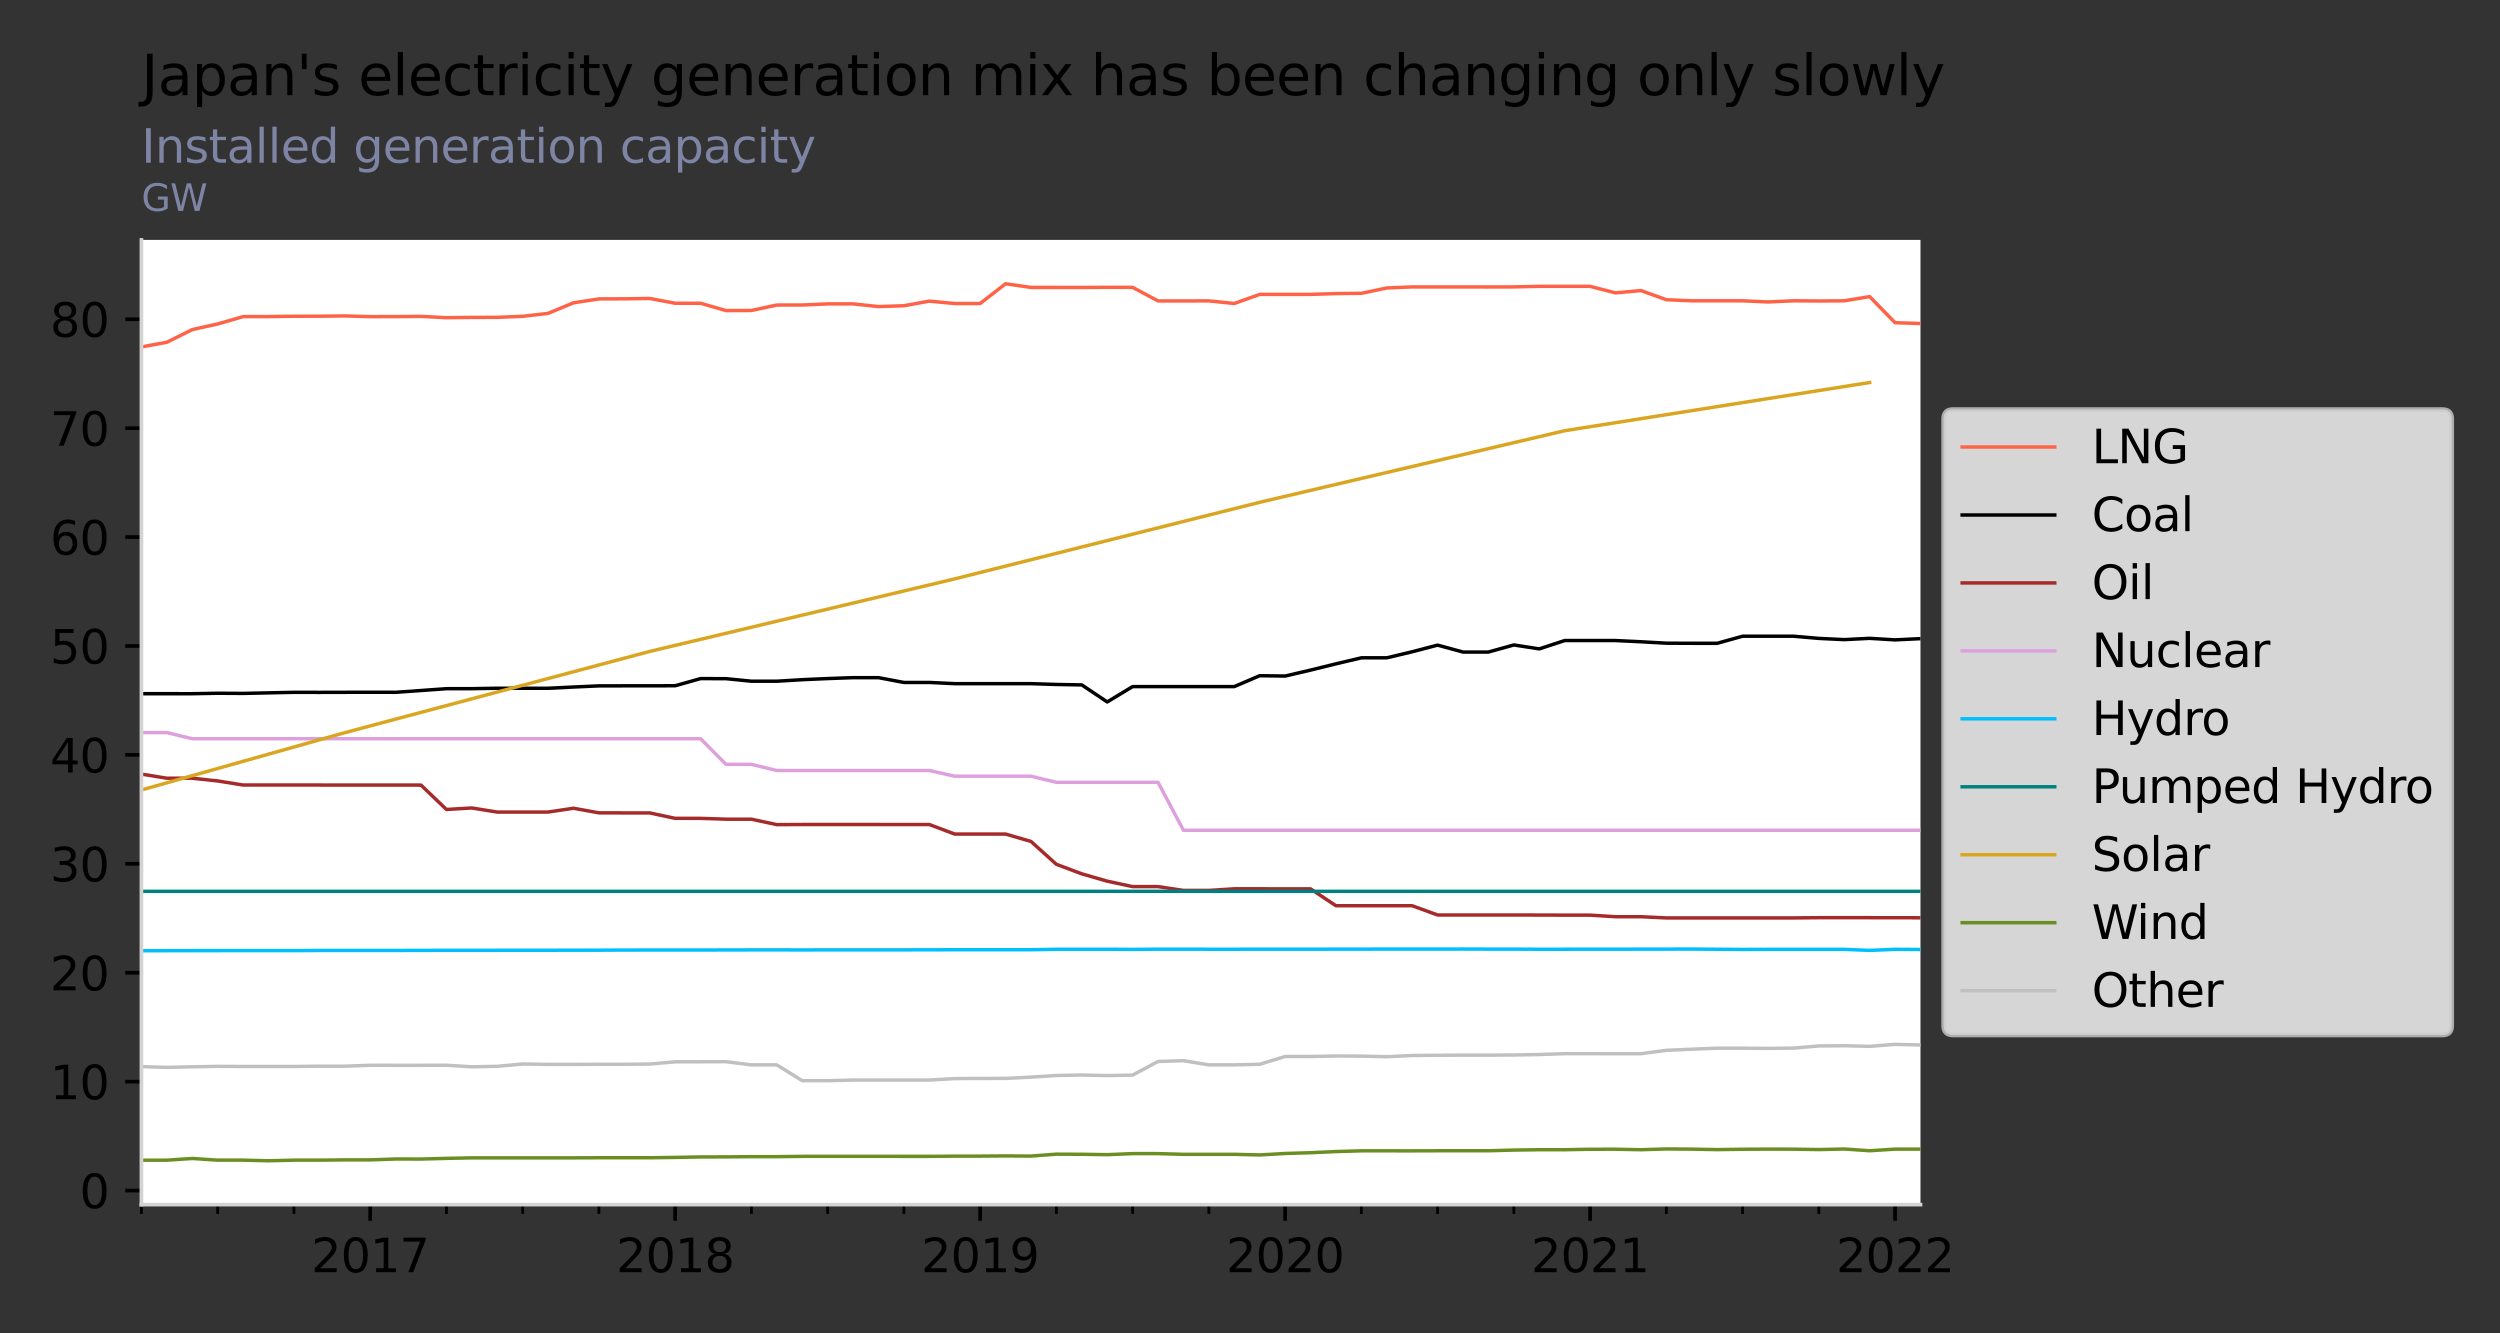 <svg version="1.1" xmlns="http://www.w3.org/2000/svg" viewBox="0 0 540 288" height="288pt" width="540pt" xmlns:xlink="http://www.w3.org/1999/xlink">
 <rect x="0" y="0" width="540" height="288" fill="#333333" stroke="none"/>
 <defs>
  <style type="text/css">*{stroke-linejoin: round; stroke-linecap: butt}</style>
 </defs>
 <g id="figure_1">
  <g id="patch_1">
   <path style="fill: none" d="M 0 288 
L 540 288 
L 540 0 
L 0 0 
L 0 288 
z"></path>
  </g>
  <g id="axes_1">
   <g id="patch_2">
    <path style="fill: #ffffff" d="M 30.55 260.2 
L 414.825 260.2 
L 414.825 51.818 
L 30.55 51.818 
z"></path>
   </g>
   <g id="matplotlib.axis_1">
    <g id="xtick_1">
     <g id="line2d_1">
      <defs>
       <path style="stroke: #000000; stroke-width: 0.8" d="M 0 0 
L 0 3.5" id="m28bba36e32"></path>
      </defs>
      <g>
       <use style="stroke: #000000; stroke-width: 0.8" y="260.2" x="79.957" xlink:href="#m28bba36e32"></use>
      </g>
     </g>
     <g id="text_1">
      
      <g transform="translate(67.232 274.798)scale(0.1 -0.1)">
       <defs>
        <path transform="scale(0.016)" d="M 1228 531 
L 3431 531 
L 3431 0 
L 469 0 
L 469 531 
Q 828 903 1448 1529 
Q 2069 2156 2228 2338 
Q 2531 2678 2651 2914 
Q 2772 3150 2772 3378 
Q 2772 3750 2511 3984 
Q 2250 4219 1831 4219 
Q 1534 4219 1204 4116 
Q 875 4013 500 3803 
L 500 4441 
Q 881 4594 1212 4672 
Q 1544 4750 1819 4750 
Q 2544 4750 2975 4387 
Q 3406 4025 3406 3419 
Q 3406 3131 3298 2873 
Q 3191 2616 2906 2266 
Q 2828 2175 2409 1742 
Q 1991 1309 1228 531 
z" id="DejaVuSans-32"></path>
        <path transform="scale(0.016)" d="M 2034 4250 
Q 1547 4250 1301 3770 
Q 1056 3291 1056 2328 
Q 1056 1369 1301 889 
Q 1547 409 2034 409 
Q 2525 409 2770 889 
Q 3016 1369 3016 2328 
Q 3016 3291 2770 3770 
Q 2525 4250 2034 4250 
z
M 2034 4750 
Q 2819 4750 3233 4129 
Q 3647 3509 3647 2328 
Q 3647 1150 3233 529 
Q 2819 -91 2034 -91 
Q 1250 -91 836 529 
Q 422 1150 422 2328 
Q 422 3509 836 4129 
Q 1250 4750 2034 4750 
z" id="DejaVuSans-30"></path>
        <path transform="scale(0.016)" d="M 794 531 
L 1825 531 
L 1825 4091 
L 703 3866 
L 703 4441 
L 1819 4666 
L 2450 4666 
L 2450 531 
L 3481 531 
L 3481 0 
L 794 0 
L 794 531 
z" id="DejaVuSans-31"></path>
        <path transform="scale(0.016)" d="M 525 4666 
L 3525 4666 
L 3525 4397 
L 1831 0 
L 1172 0 
L 2766 4134 
L 525 4134 
L 525 4666 
z" id="DejaVuSans-37"></path>
       </defs>
       <use xlink:href="#DejaVuSans-32"></use>
       <use x="63.623" xlink:href="#DejaVuSans-30"></use>
       <use x="127.246" xlink:href="#DejaVuSans-31"></use>
       <use x="190.869" xlink:href="#DejaVuSans-37"></use>
      </g>
     </g>
    </g>
    <g id="xtick_2">
     <g id="line2d_2">
      <g>
       <use style="stroke: #000000; stroke-width: 0.8" y="260.2" x="145.833" xlink:href="#m28bba36e32"></use>
      </g>
     </g>
     <g id="text_2">
      
      <g transform="translate(133.107 274.798)scale(0.1 -0.1)">
       <defs>
        <path transform="scale(0.016)" d="M 2034 2216 
Q 1584 2216 1326 1975 
Q 1069 1734 1069 1313 
Q 1069 891 1326 650 
Q 1584 409 2034 409 
Q 2484 409 2743 651 
Q 3003 894 3003 1313 
Q 3003 1734 2745 1975 
Q 2488 2216 2034 2216 
z
M 1403 2484 
Q 997 2584 770 2862 
Q 544 3141 544 3541 
Q 544 4100 942 4425 
Q 1341 4750 2034 4750 
Q 2731 4750 3128 4425 
Q 3525 4100 3525 3541 
Q 3525 3141 3298 2862 
Q 3072 2584 2669 2484 
Q 3125 2378 3379 2068 
Q 3634 1759 3634 1313 
Q 3634 634 3220 271 
Q 2806 -91 2034 -91 
Q 1263 -91 848 271 
Q 434 634 434 1313 
Q 434 1759 690 2068 
Q 947 2378 1403 2484 
z
M 1172 3481 
Q 1172 3119 1398 2916 
Q 1625 2713 2034 2713 
Q 2441 2713 2670 2916 
Q 2900 3119 2900 3481 
Q 2900 3844 2670 4047 
Q 2441 4250 2034 4250 
Q 1625 4250 1398 4047 
Q 1172 3844 1172 3481 
z" id="DejaVuSans-38"></path>
       </defs>
       <use xlink:href="#DejaVuSans-32"></use>
       <use x="63.623" xlink:href="#DejaVuSans-30"></use>
       <use x="127.246" xlink:href="#DejaVuSans-31"></use>
       <use x="190.869" xlink:href="#DejaVuSans-38"></use>
      </g>
     </g>
    </g>
    <g id="xtick_3">
     <g id="line2d_3">
      <g>
       <use style="stroke: #000000; stroke-width: 0.8" y="260.2" x="211.708" xlink:href="#m28bba36e32"></use>
      </g>
     </g>
     <g id="text_3">
      
      <g transform="translate(198.983 274.798)scale(0.1 -0.1)">
       <defs>
        <path transform="scale(0.016)" d="M 703 97 
L 703 672 
Q 941 559 1184 500 
Q 1428 441 1663 441 
Q 2288 441 2617 861 
Q 2947 1281 2994 2138 
Q 2813 1869 2534 1725 
Q 2256 1581 1919 1581 
Q 1219 1581 811 2004 
Q 403 2428 403 3163 
Q 403 3881 828 4315 
Q 1253 4750 1959 4750 
Q 2769 4750 3195 4129 
Q 3622 3509 3622 2328 
Q 3622 1225 3098 567 
Q 2575 -91 1691 -91 
Q 1453 -91 1209 -44 
Q 966 3 703 97 
z
M 1959 2075 
Q 2384 2075 2632 2365 
Q 2881 2656 2881 3163 
Q 2881 3666 2632 3958 
Q 2384 4250 1959 4250 
Q 1534 4250 1286 3958 
Q 1038 3666 1038 3163 
Q 1038 2656 1286 2365 
Q 1534 2075 1959 2075 
z" id="DejaVuSans-39"></path>
       </defs>
       <use xlink:href="#DejaVuSans-32"></use>
       <use x="63.623" xlink:href="#DejaVuSans-30"></use>
       <use x="127.246" xlink:href="#DejaVuSans-31"></use>
       <use x="190.869" xlink:href="#DejaVuSans-39"></use>
      </g>
     </g>
    </g>
    <g id="xtick_4">
     <g id="line2d_4">
      <g>
       <use style="stroke: #000000; stroke-width: 0.8" y="260.2" x="277.584" xlink:href="#m28bba36e32"></use>
      </g>
     </g>
     <g id="text_4">
      
      <g transform="translate(264.859 274.798)scale(0.1 -0.1)">
       <use xlink:href="#DejaVuSans-32"></use>
       <use x="63.623" xlink:href="#DejaVuSans-30"></use>
       <use x="127.246" xlink:href="#DejaVuSans-32"></use>
       <use x="190.869" xlink:href="#DejaVuSans-30"></use>
      </g>
     </g>
    </g>
    <g id="xtick_5">
     <g id="line2d_5">
      <g>
       <use style="stroke: #000000; stroke-width: 0.8" y="260.2" x="343.46" xlink:href="#m28bba36e32"></use>
      </g>
     </g>
     <g id="text_5">
      
      <g transform="translate(330.735 274.798)scale(0.1 -0.1)">
       <use xlink:href="#DejaVuSans-32"></use>
       <use x="63.623" xlink:href="#DejaVuSans-30"></use>
       <use x="127.246" xlink:href="#DejaVuSans-32"></use>
       <use x="190.869" xlink:href="#DejaVuSans-31"></use>
      </g>
     </g>
    </g>
    <g id="xtick_6">
     <g id="line2d_6">
      <g>
       <use style="stroke: #000000; stroke-width: 0.8" y="260.2" x="409.335" xlink:href="#m28bba36e32"></use>
      </g>
     </g>
     <g id="text_6">
      
      <g transform="translate(396.61 274.798)scale(0.1 -0.1)">
       <use xlink:href="#DejaVuSans-32"></use>
       <use x="63.623" xlink:href="#DejaVuSans-30"></use>
       <use x="127.246" xlink:href="#DejaVuSans-32"></use>
       <use x="190.869" xlink:href="#DejaVuSans-32"></use>
      </g>
     </g>
    </g>
    <g id="xtick_7">
     <g id="line2d_7">
      <defs>
       <path style="stroke: #000000; stroke-width: 0.6" d="M 0 0 
L 0 2" id="me9dd0465e9"></path>
      </defs>
      <g>
       <use style="stroke: #000000; stroke-width: 0.6" y="260.2" x="30.55" xlink:href="#me9dd0465e9"></use>
      </g>
     </g>
    </g>
    <g id="xtick_8">
     <g id="line2d_8">
      <g>
       <use style="stroke: #000000; stroke-width: 0.6" y="260.2" x="47.019" xlink:href="#me9dd0465e9"></use>
      </g>
     </g>
    </g>
    <g id="xtick_9">
     <g id="line2d_9">
      <g>
       <use style="stroke: #000000; stroke-width: 0.6" y="260.2" x="63.488" xlink:href="#me9dd0465e9"></use>
      </g>
     </g>
    </g>
    <g id="xtick_10">
     <g id="line2d_10">
      <g>
       <use style="stroke: #000000; stroke-width: 0.6" y="260.2" x="96.426" xlink:href="#me9dd0465e9"></use>
      </g>
     </g>
    </g>
    <g id="xtick_11">
     <g id="line2d_11">
      <g>
       <use style="stroke: #000000; stroke-width: 0.6" y="260.2" x="112.895" xlink:href="#me9dd0465e9"></use>
      </g>
     </g>
    </g>
    <g id="xtick_12">
     <g id="line2d_12">
      <g>
       <use style="stroke: #000000; stroke-width: 0.6" y="260.2" x="129.364" xlink:href="#me9dd0465e9"></use>
      </g>
     </g>
    </g>
    <g id="xtick_13">
     <g id="line2d_13">
      <g>
       <use style="stroke: #000000; stroke-width: 0.6" y="260.2" x="162.301" xlink:href="#me9dd0465e9"></use>
      </g>
     </g>
    </g>
    <g id="xtick_14">
     <g id="line2d_14">
      <g>
       <use style="stroke: #000000; stroke-width: 0.6" y="260.2" x="178.77" xlink:href="#me9dd0465e9"></use>
      </g>
     </g>
    </g>
    <g id="xtick_15">
     <g id="line2d_15">
      <g>
       <use style="stroke: #000000; stroke-width: 0.6" y="260.2" x="195.239" xlink:href="#me9dd0465e9"></use>
      </g>
     </g>
    </g>
    <g id="xtick_16">
     <g id="line2d_16">
      <g>
       <use style="stroke: #000000; stroke-width: 0.6" y="260.2" x="228.177" xlink:href="#me9dd0465e9"></use>
      </g>
     </g>
    </g>
    <g id="xtick_17">
     <g id="line2d_17">
      <g>
       <use style="stroke: #000000; stroke-width: 0.6" y="260.2" x="244.646" xlink:href="#me9dd0465e9"></use>
      </g>
     </g>
    </g>
    <g id="xtick_18">
     <g id="line2d_18">
      <g>
       <use style="stroke: #000000; stroke-width: 0.6" y="260.2" x="261.115" xlink:href="#me9dd0465e9"></use>
      </g>
     </g>
    </g>
    <g id="xtick_19">
     <g id="line2d_19">
      <g>
       <use style="stroke: #000000; stroke-width: 0.6" y="260.2" x="294.053" xlink:href="#me9dd0465e9"></use>
      </g>
     </g>
    </g>
    <g id="xtick_20">
     <g id="line2d_20">
      <g>
       <use style="stroke: #000000; stroke-width: 0.6" y="260.2" x="310.522" xlink:href="#me9dd0465e9"></use>
      </g>
     </g>
    </g>
    <g id="xtick_21">
     <g id="line2d_21">
      <g>
       <use style="stroke: #000000; stroke-width: 0.6" y="260.2" x="326.991" xlink:href="#me9dd0465e9"></use>
      </g>
     </g>
    </g>
    <g id="xtick_22">
     <g id="line2d_22">
      <g>
       <use style="stroke: #000000; stroke-width: 0.6" y="260.2" x="359.929" xlink:href="#me9dd0465e9"></use>
      </g>
     </g>
    </g>
    <g id="xtick_23">
     <g id="line2d_23">
      <g>
       <use style="stroke: #000000; stroke-width: 0.6" y="260.2" x="376.397" xlink:href="#me9dd0465e9"></use>
      </g>
     </g>
    </g>
    <g id="xtick_24">
     <g id="line2d_24">
      <g>
       <use style="stroke: #000000; stroke-width: 0.6" y="260.2" x="392.866" xlink:href="#me9dd0465e9"></use>
      </g>
     </g>
    </g>
   </g>
   <g id="matplotlib.axis_2">
    <g id="ytick_1">
     <g id="line2d_25">
      <defs>
       <path style="stroke: #000000; stroke-width: 0.8" d="M 0 0 
L -3.5 0" id="mb1e074a8e0"></path>
      </defs>
      <g>
       <use style="stroke: #000000; stroke-width: 0.8" y="257.16" x="30.55" xlink:href="#mb1e074a8e0"></use>
      </g>
     </g>
     <g id="text_7">
      
      <g transform="translate(17.188 260.959)scale(0.1 -0.1)">
       <use xlink:href="#DejaVuSans-30"></use>
      </g>
     </g>
    </g>
    <g id="ytick_2">
     <g id="line2d_26">
      <g>
       <use style="stroke: #000000; stroke-width: 0.8" y="233.634" x="30.55" xlink:href="#mb1e074a8e0"></use>
      </g>
     </g>
     <g id="text_8">
      
      <g transform="translate(10.825 237.434)scale(0.1 -0.1)">
       <use xlink:href="#DejaVuSans-31"></use>
       <use x="63.623" xlink:href="#DejaVuSans-30"></use>
      </g>
     </g>
    </g>
    <g id="ytick_3">
     <g id="line2d_27">
      <g>
       <use style="stroke: #000000; stroke-width: 0.8" y="210.109" x="30.55" xlink:href="#mb1e074a8e0"></use>
      </g>
     </g>
     <g id="text_9">
      
      <g transform="translate(10.825 213.908)scale(0.1 -0.1)">
       <use xlink:href="#DejaVuSans-32"></use>
       <use x="63.623" xlink:href="#DejaVuSans-30"></use>
      </g>
     </g>
    </g>
    <g id="ytick_4">
     <g id="line2d_28">
      <g>
       <use style="stroke: #000000; stroke-width: 0.8" y="186.584" x="30.55" xlink:href="#mb1e074a8e0"></use>
      </g>
     </g>
     <g id="text_10">
      
      <g transform="translate(10.825 190.383)scale(0.1 -0.1)">
       <defs>
        <path transform="scale(0.016)" d="M 2597 2516 
Q 3050 2419 3304 2112 
Q 3559 1806 3559 1356 
Q 3559 666 3084 287 
Q 2609 -91 1734 -91 
Q 1441 -91 1130 -33 
Q 819 25 488 141 
L 488 750 
Q 750 597 1062 519 
Q 1375 441 1716 441 
Q 2309 441 2620 675 
Q 2931 909 2931 1356 
Q 2931 1769 2642 2001 
Q 2353 2234 1838 2234 
L 1294 2234 
L 1294 2753 
L 1863 2753 
Q 2328 2753 2575 2939 
Q 2822 3125 2822 3475 
Q 2822 3834 2567 4026 
Q 2313 4219 1838 4219 
Q 1578 4219 1281 4162 
Q 984 4106 628 3988 
L 628 4550 
Q 988 4650 1302 4700 
Q 1616 4750 1894 4750 
Q 2613 4750 3031 4423 
Q 3450 4097 3450 3541 
Q 3450 3153 3228 2886 
Q 3006 2619 2597 2516 
z" id="DejaVuSans-33"></path>
       </defs>
       <use xlink:href="#DejaVuSans-33"></use>
       <use x="63.623" xlink:href="#DejaVuSans-30"></use>
      </g>
     </g>
    </g>
    <g id="ytick_5">
     <g id="line2d_29">
      <g>
       <use style="stroke: #000000; stroke-width: 0.8" y="163.058" x="30.55" xlink:href="#mb1e074a8e0"></use>
      </g>
     </g>
     <g id="text_11">
      
      <g transform="translate(10.825 166.858)scale(0.1 -0.1)">
       <defs>
        <path transform="scale(0.016)" d="M 2419 4116 
L 825 1625 
L 2419 1625 
L 2419 4116 
z
M 2253 4666 
L 3047 4666 
L 3047 1625 
L 3713 1625 
L 3713 1100 
L 3047 1100 
L 3047 0 
L 2419 0 
L 2419 1100 
L 313 1100 
L 313 1709 
L 2253 4666 
z" id="DejaVuSans-34"></path>
       </defs>
       <use xlink:href="#DejaVuSans-34"></use>
       <use x="63.623" xlink:href="#DejaVuSans-30"></use>
      </g>
     </g>
    </g>
    <g id="ytick_6">
     <g id="line2d_30">
      <g>
       <use style="stroke: #000000; stroke-width: 0.8" y="139.533" x="30.55" xlink:href="#mb1e074a8e0"></use>
      </g>
     </g>
     <g id="text_12">
      
      <g transform="translate(10.825 143.332)scale(0.1 -0.1)">
       <defs>
        <path transform="scale(0.016)" d="M 691 4666 
L 3169 4666 
L 3169 4134 
L 1269 4134 
L 1269 2991 
Q 1406 3038 1543 3061 
Q 1681 3084 1819 3084 
Q 2600 3084 3056 2656 
Q 3513 2228 3513 1497 
Q 3513 744 3044 326 
Q 2575 -91 1722 -91 
Q 1428 -91 1123 -41 
Q 819 9 494 109 
L 494 744 
Q 775 591 1075 516 
Q 1375 441 1709 441 
Q 2250 441 2565 725 
Q 2881 1009 2881 1497 
Q 2881 1984 2565 2268 
Q 2250 2553 1709 2553 
Q 1456 2553 1204 2497 
Q 953 2441 691 2322 
L 691 4666 
z" id="DejaVuSans-35"></path>
       </defs>
       <use xlink:href="#DejaVuSans-35"></use>
       <use x="63.623" xlink:href="#DejaVuSans-30"></use>
      </g>
     </g>
    </g>
    <g id="ytick_7">
     <g id="line2d_31">
      <g>
       <use style="stroke: #000000; stroke-width: 0.8" y="116.008" x="30.55" xlink:href="#mb1e074a8e0"></use>
      </g>
     </g>
     <g id="text_13">
      
      <g transform="translate(10.825 119.807)scale(0.1 -0.1)">
       <defs>
        <path transform="scale(0.016)" d="M 2113 2584 
Q 1688 2584 1439 2293 
Q 1191 2003 1191 1497 
Q 1191 994 1439 701 
Q 1688 409 2113 409 
Q 2538 409 2786 701 
Q 3034 994 3034 1497 
Q 3034 2003 2786 2293 
Q 2538 2584 2113 2584 
z
M 3366 4563 
L 3366 3988 
Q 3128 4100 2886 4159 
Q 2644 4219 2406 4219 
Q 1781 4219 1451 3797 
Q 1122 3375 1075 2522 
Q 1259 2794 1537 2939 
Q 1816 3084 2150 3084 
Q 2853 3084 3261 2657 
Q 3669 2231 3669 1497 
Q 3669 778 3244 343 
Q 2819 -91 2113 -91 
Q 1303 -91 875 529 
Q 447 1150 447 2328 
Q 447 3434 972 4092 
Q 1497 4750 2381 4750 
Q 2619 4750 2861 4703 
Q 3103 4656 3366 4563 
z" id="DejaVuSans-36"></path>
       </defs>
       <use xlink:href="#DejaVuSans-36"></use>
       <use x="63.623" xlink:href="#DejaVuSans-30"></use>
      </g>
     </g>
    </g>
    <g id="ytick_8">
     <g id="line2d_32">
      <g>
       <use style="stroke: #000000; stroke-width: 0.8" y="92.482" x="30.55" xlink:href="#mb1e074a8e0"></use>
      </g>
     </g>
     <g id="text_14">
      
      <g transform="translate(10.825 96.282)scale(0.1 -0.1)">
       <use xlink:href="#DejaVuSans-37"></use>
       <use x="63.623" xlink:href="#DejaVuSans-30"></use>
      </g>
     </g>
    </g>
    <g id="ytick_9">
     <g id="line2d_33">
      <g>
       <use style="stroke: #000000; stroke-width: 0.8" y="68.957" x="30.55" xlink:href="#mb1e074a8e0"></use>
      </g>
     </g>
     <g id="text_15">
      
      <g transform="translate(10.825 72.756)scale(0.1 -0.1)">
       <use xlink:href="#DejaVuSans-38"></use>
       <use x="63.623" xlink:href="#DejaVuSans-30"></use>
      </g>
     </g>
    </g>
   </g>
   <g id="line2d_34">
    <path style="fill: none; stroke: #ff6347; stroke-width: 0.75; stroke-linecap: square" clip-path="url(#p2d4d564000)" d="M 30.55 74.936 
L 36.04 73.926 
L 41.529 71.19 
L 47.019 69.976 
L 52.509 68.392 
L 57.998 68.382 
L 63.488 68.308 
L 68.978 68.303 
L 74.467 68.239 
L 79.957 68.396 
L 85.446 68.388 
L 90.936 68.336 
L 96.426 68.621 
L 101.915 68.561 
L 107.405 68.543 
L 112.895 68.327 
L 118.384 67.688 
L 123.874 65.407 
L 129.364 64.563 
L 134.853 64.543 
L 140.343 64.467 
L 145.833 65.502 
L 151.322 65.502 
L 156.812 67.084 
L 162.301 67.065 
L 167.791 65.888 
L 173.281 65.884 
L 178.77 65.638 
L 184.26 65.639 
L 189.75 66.221 
L 195.239 66.04 
L 200.729 65.047 
L 206.219 65.564 
L 211.708 65.564 
L 217.198 61.29 
L 222.688 62.086 
L 228.177 62.086 
L 233.667 62.096 
L 239.156 62.058 
L 244.646 62.065 
L 250.136 65.002 
L 255.625 64.998 
L 261.115 64.991 
L 266.605 65.552 
L 272.094 63.589 
L 277.584 63.59 
L 283.074 63.59 
L 288.563 63.414 
L 294.053 63.353 
L 299.543 62.204 
L 305.032 61.973 
L 310.522 61.974 
L 316.011 61.98 
L 321.501 61.985 
L 326.991 61.969 
L 332.48 61.85 
L 337.97 61.85 
L 343.46 61.849 
L 348.949 63.261 
L 354.439 62.761 
L 359.929 64.737 
L 365.418 64.977 
L 370.908 64.971 
L 376.397 64.971 
L 381.887 65.225 
L 387.377 64.971 
L 392.866 65.012 
L 398.356 64.972 
L 403.846 64.069 
L 409.335 69.709 
L 414.825 69.872"></path>
   </g>
   <g id="line2d_35">
    <path style="fill: none; stroke: #000000; stroke-width: 0.75; stroke-linecap: square" clip-path="url(#p2d4d564000)" d="M 30.55 149.839 
L 36.04 149.839 
L 41.529 149.84 
L 47.019 149.742 
L 52.509 149.775 
L 57.998 149.657 
L 63.488 149.543 
L 68.978 149.552 
L 74.467 149.538 
L 79.957 149.525 
L 85.446 149.538 
L 90.936 149.151 
L 96.426 148.757 
L 101.915 148.75 
L 107.405 148.661 
L 112.895 148.661 
L 118.384 148.666 
L 123.874 148.396 
L 129.364 148.149 
L 134.853 148.139 
L 140.343 148.129 
L 145.833 148.124 
L 151.322 146.578 
L 156.812 146.592 
L 162.301 147.142 
L 167.791 147.145 
L 173.281 146.812 
L 178.77 146.571 
L 184.26 146.373 
L 189.75 146.373 
L 195.239 147.408 
L 200.729 147.407 
L 206.219 147.671 
L 211.708 147.671 
L 217.198 147.671 
L 222.688 147.669 
L 228.177 147.845 
L 233.667 147.941 
L 239.156 151.617 
L 244.646 148.304 
L 250.136 148.304 
L 255.625 148.304 
L 261.115 148.304 
L 266.605 148.304 
L 272.094 145.952 
L 277.584 146.026 
L 283.074 144.744 
L 288.563 143.388 
L 294.053 142.09 
L 299.543 142.09 
L 305.032 140.782 
L 310.522 139.346 
L 316.011 140.842 
L 321.501 140.84 
L 326.991 139.311 
L 332.48 140.162 
L 337.97 138.358 
L 343.46 138.358 
L 348.949 138.358 
L 354.439 138.621 
L 359.929 138.927 
L 365.418 138.953 
L 370.908 138.953 
L 376.397 137.424 
L 381.887 137.424 
L 387.377 137.424 
L 392.866 137.895 
L 398.356 138.159 
L 403.846 137.88 
L 409.335 138.213 
L 414.825 137.949"></path>
   </g>
   <g id="line2d_36">
    <path style="fill: none; stroke: #a52a2a; stroke-width: 0.75; stroke-linecap: square" clip-path="url(#p2d4d564000)" d="M 30.55 167.203 
L 36.04 168.098 
L 41.529 168.098 
L 47.019 168.685 
L 52.509 169.567 
L 57.998 169.567 
L 63.488 169.567 
L 68.978 169.567 
L 74.467 169.576 
L 79.957 169.576 
L 85.446 169.578 
L 90.936 169.582 
L 96.426 174.845 
L 101.915 174.523 
L 107.405 175.408 
L 112.895 175.407 
L 118.384 175.403 
L 123.874 174.58 
L 129.364 175.572 
L 134.853 175.589 
L 140.343 175.59 
L 145.833 176.766 
L 151.322 176.766 
L 156.812 176.941 
L 162.301 176.946 
L 167.791 178.123 
L 173.281 178.092 
L 178.77 178.092 
L 184.26 178.092 
L 189.75 178.092 
L 195.239 178.096 
L 200.729 178.097 
L 206.219 180.156 
L 211.708 180.155 
L 217.198 180.155 
L 222.688 181.75 
L 228.177 186.693 
L 233.667 188.751 
L 239.156 190.332 
L 244.646 191.508 
L 250.136 191.508 
L 255.625 192.332 
L 261.115 192.332 
L 266.605 191.981 
L 272.094 191.988 
L 277.584 191.989 
L 283.074 191.989 
L 288.563 195.642 
L 294.053 195.642 
L 299.543 195.642 
L 305.032 195.642 
L 310.522 197.638 
L 316.011 197.638 
L 321.501 197.638 
L 326.991 197.638 
L 332.48 197.649 
L 337.97 197.668 
L 343.46 197.671 
L 348.949 198.01 
L 354.439 198.01 
L 359.929 198.273 
L 365.418 198.273 
L 370.908 198.275 
L 376.397 198.275 
L 381.887 198.273 
L 387.377 198.273 
L 392.866 198.219 
L 398.356 198.216 
L 403.846 198.222 
L 409.335 198.236 
L 414.825 198.238"></path>
   </g>
   <g id="line2d_37">
    <path style="fill: none; stroke: #dda0dd; stroke-width: 0.75; stroke-linecap: square" clip-path="url(#p2d4d564000)" d="M 30.55 158.24 
L 36.04 158.24 
L 41.529 159.572 
L 47.019 159.572 
L 52.509 159.572 
L 57.998 159.572 
L 63.488 159.572 
L 68.978 159.572 
L 74.467 159.572 
L 79.957 159.572 
L 85.446 159.572 
L 90.936 159.572 
L 96.426 159.572 
L 101.915 159.572 
L 107.405 159.572 
L 112.895 159.572 
L 118.384 159.572 
L 123.874 159.572 
L 129.364 159.572 
L 134.853 159.572 
L 140.343 159.572 
L 145.833 159.572 
L 151.322 159.572 
L 156.812 165.1 
L 162.301 165.1 
L 167.791 166.432 
L 173.281 166.432 
L 178.77 166.432 
L 184.26 166.432 
L 189.75 166.432 
L 195.239 166.432 
L 200.729 166.432 
L 206.219 167.665 
L 211.708 167.665 
L 217.198 167.665 
L 222.688 167.665 
L 228.177 168.98 
L 233.667 168.98 
L 239.156 168.98 
L 244.646 168.98 
L 250.136 168.98 
L 255.625 179.331 
L 261.115 179.331 
L 266.605 179.331 
L 272.094 179.331 
L 277.584 179.331 
L 283.074 179.331 
L 288.563 179.331 
L 294.053 179.331 
L 299.543 179.331 
L 305.032 179.331 
L 310.522 179.331 
L 316.011 179.331 
L 321.501 179.331 
L 326.991 179.331 
L 332.48 179.331 
L 337.97 179.331 
L 343.46 179.331 
L 348.949 179.331 
L 354.439 179.331 
L 359.929 179.331 
L 365.418 179.331 
L 370.908 179.331 
L 376.397 179.331 
L 381.887 179.331 
L 387.377 179.331 
L 392.866 179.331 
L 398.356 179.331 
L 403.846 179.331 
L 409.335 179.331 
L 414.825 179.331"></path>
   </g>
   <g id="line2d_38">
    <path style="fill: none; stroke: #00bfff; stroke-width: 0.75; stroke-linecap: square" clip-path="url(#p2d4d564000)" d="M 30.55 205.365 
L 36.04 205.352 
L 41.529 205.337 
L 47.019 205.337 
L 52.509 205.335 
L 57.998 205.333 
L 63.488 205.333 
L 68.978 205.3 
L 74.467 205.299 
L 79.957 205.299 
L 85.446 205.298 
L 90.936 205.285 
L 96.426 205.271 
L 101.915 205.267 
L 107.405 205.265 
L 112.895 205.26 
L 118.384 205.256 
L 123.874 205.241 
L 129.364 205.24 
L 134.853 205.21 
L 140.343 205.205 
L 145.833 205.201 
L 151.322 205.2 
L 156.812 205.189 
L 162.301 205.176 
L 167.791 205.174 
L 173.281 205.183 
L 178.77 205.173 
L 184.26 205.173 
L 189.75 205.169 
L 195.239 205.169 
L 200.729 205.152 
L 206.219 205.148 
L 211.708 205.146 
L 217.198 205.144 
L 222.688 205.143 
L 228.177 205.047 
L 233.667 205.039 
L 239.156 205.035 
L 244.646 205.069 
L 250.136 205.021 
L 255.625 205.021 
L 261.115 205.036 
L 266.605 205.036 
L 272.094 205.028 
L 277.584 205.028 
L 283.074 205.026 
L 288.563 205.017 
L 294.053 205.01 
L 299.543 205 
L 305.032 204.998 
L 310.522 204.998 
L 316.011 204.991 
L 321.501 205.009 
L 326.991 205.009 
L 332.48 205.042 
L 337.97 205.035 
L 343.46 205.033 
L 348.949 205.026 
L 354.439 205.017 
L 359.929 205.009 
L 365.418 204.997 
L 370.908 205.04 
L 376.397 205.082 
L 381.887 205.062 
L 387.377 205.059 
L 392.866 205.059 
L 398.356 205.059 
L 403.846 205.286 
L 409.335 205.054 
L 414.825 205.095"></path>
   </g>
   <g id="line2d_39">
    <path style="fill: none; stroke: #008080; stroke-width: 0.75; stroke-linecap: square" clip-path="url(#p2d4d564000)" d="M 30.55 192.534 
L 36.04 192.534 
L 41.529 192.534 
L 47.019 192.534 
L 52.509 192.534 
L 57.998 192.534 
L 63.488 192.534 
L 68.978 192.534 
L 74.467 192.534 
L 79.957 192.534 
L 85.446 192.534 
L 90.936 192.534 
L 96.426 192.534 
L 101.915 192.534 
L 107.405 192.534 
L 112.895 192.534 
L 118.384 192.534 
L 123.874 192.534 
L 129.364 192.534 
L 134.853 192.534 
L 140.343 192.534 
L 145.833 192.534 
L 151.322 192.534 
L 156.812 192.534 
L 162.301 192.534 
L 167.791 192.534 
L 173.281 192.534 
L 178.77 192.534 
L 184.26 192.534 
L 189.75 192.534 
L 195.239 192.534 
L 200.729 192.534 
L 206.219 192.534 
L 211.708 192.534 
L 217.198 192.534 
L 222.688 192.534 
L 228.177 192.534 
L 233.667 192.534 
L 239.156 192.534 
L 244.646 192.534 
L 250.136 192.534 
L 255.625 192.534 
L 261.115 192.534 
L 266.605 192.534 
L 272.094 192.534 
L 277.584 192.534 
L 283.074 192.534 
L 288.563 192.534 
L 294.053 192.534 
L 299.543 192.534 
L 305.032 192.534 
L 310.522 192.534 
L 316.011 192.534 
L 321.501 192.534 
L 326.991 192.534 
L 332.48 192.534 
L 337.97 192.534 
L 343.46 192.534 
L 348.949 192.534 
L 354.439 192.534 
L 359.929 192.534 
L 365.418 192.534 
L 370.908 192.534 
L 376.397 192.534 
L 381.887 192.534 
L 387.377 192.534 
L 392.866 192.534 
L 398.356 192.534 
L 403.846 192.534 
L 409.335 192.534 
L 414.825 192.534"></path>
   </g>
   <g id="line2d_40">
    <path style="fill: none; stroke: #daa520; stroke-width: 0.75; stroke-linecap: square" clip-path="url(#p2d4d564000)" d="M 30.55 170.634 
L 36.04 169.087 
L 41.529 167.54 
L 47.019 165.993 
L 52.509 164.446 
L 57.998 162.9 
L 63.488 161.353 
L 68.978 159.806 
L 74.467 158.259 
L 79.957 156.797 
L 85.446 155.334 
L 90.936 153.872 
L 96.426 152.409 
L 101.915 150.947 
L 107.405 149.484 
L 112.895 148.022 
L 118.384 146.559 
L 123.874 145.097 
L 129.364 143.634 
L 134.853 142.172 
L 140.343 140.709 
L 145.833 139.403 
L 151.322 138.097 
L 156.812 136.791 
L 162.301 135.485 
L 167.791 134.179 
L 173.281 132.873 
L 178.77 131.567 
L 184.26 130.261 
L 189.75 128.955 
L 195.239 127.649 
L 200.729 126.343 
L 206.219 125.037 
L 211.708 123.659 
L 217.198 122.28 
L 222.688 120.902 
L 228.177 119.524 
L 233.667 118.146 
L 239.156 116.768 
L 244.646 115.389 
L 250.136 114.011 
L 255.625 112.633 
L 261.115 111.255 
L 266.605 109.877 
L 272.094 108.499 
L 277.584 107.21 
L 283.074 105.922 
L 288.563 104.633 
L 294.053 103.345 
L 299.543 102.057 
L 305.032 100.768 
L 310.522 99.48 
L 316.011 98.191 
L 321.501 96.903 
L 326.991 95.614 
L 332.48 94.326 
L 337.97 93.038 
L 343.46 92.17 
L 348.949 91.302 
L 354.439 90.434 
L 359.929 89.566 
L 365.418 88.698 
L 370.908 87.83 
L 376.397 86.962 
L 381.887 86.095 
L 387.377 85.227 
L 392.866 84.359 
L 398.356 83.491 
L 403.846 82.623"></path>
   </g>
   <g id="line2d_41">
    <path style="fill: none; stroke: #6b8e23; stroke-width: 0.75; stroke-linecap: square" clip-path="url(#p2d4d564000)" d="M 30.55 250.597 
L 36.04 250.597 
L 41.529 250.23 
L 47.019 250.594 
L 52.509 250.594 
L 57.998 250.728 
L 63.488 250.595 
L 68.978 250.595 
L 74.467 250.533 
L 79.957 250.533 
L 85.446 250.345 
L 90.936 250.354 
L 96.426 250.209 
L 101.915 250.096 
L 107.405 250.096 
L 112.895 250.099 
L 118.384 250.099 
L 123.874 250.094 
L 129.364 250.073 
L 134.853 250.075 
L 140.343 250.075 
L 145.833 250 
L 151.322 249.899 
L 156.812 249.886 
L 162.301 249.835 
L 167.791 249.835 
L 173.281 249.774 
L 178.77 249.774 
L 184.26 249.774 
L 189.75 249.774 
L 195.239 249.775 
L 200.729 249.775 
L 206.219 249.728 
L 211.708 249.722 
L 217.198 249.675 
L 222.688 249.714 
L 228.177 249.299 
L 233.667 249.323 
L 239.156 249.407 
L 244.646 249.182 
L 250.136 249.182 
L 255.625 249.335 
L 261.115 249.33 
L 266.605 249.335 
L 272.094 249.467 
L 277.584 249.151 
L 283.074 248.988 
L 288.563 248.737 
L 294.053 248.58 
L 299.543 248.579 
L 305.032 248.581 
L 310.522 248.564 
L 316.011 248.564 
L 321.501 248.564 
L 326.991 248.414 
L 332.48 248.342 
L 337.97 248.342 
L 343.46 248.237 
L 348.949 248.232 
L 354.439 248.338 
L 359.929 248.174 
L 365.418 248.211 
L 370.908 248.318 
L 376.397 248.237 
L 381.887 248.211 
L 387.377 248.221 
L 392.866 248.307 
L 398.356 248.185 
L 403.846 248.562 
L 409.335 248.209 
L 414.825 248.215"></path>
   </g>
   <g id="line2d_42">
    <path style="fill: none; stroke: #c0c0c0; stroke-width: 0.75; stroke-linecap: square" clip-path="url(#p2d4d564000)" d="M 30.55 230.382 
L 36.04 230.552 
L 41.529 230.429 
L 47.019 230.333 
L 52.509 230.357 
L 57.998 230.359 
L 63.488 230.356 
L 68.978 230.293 
L 74.467 230.293 
L 79.957 230.101 
L 85.446 230.106 
L 90.936 230.105 
L 96.426 230.09 
L 101.915 230.43 
L 107.405 230.322 
L 112.895 229.826 
L 118.384 229.906 
L 123.874 229.908 
L 129.364 229.887 
L 134.853 229.885 
L 140.343 229.833 
L 145.833 229.356 
L 151.322 229.343 
L 156.812 229.323 
L 162.301 230.014 
L 167.791 230.015 
L 173.281 233.427 
L 178.77 233.428 
L 184.26 233.294 
L 189.75 233.291 
L 195.239 233.289 
L 200.729 233.289 
L 206.219 232.976 
L 211.708 232.943 
L 217.198 232.939 
L 222.688 232.659 
L 228.177 232.306 
L 233.667 232.205 
L 239.156 232.326 
L 244.646 232.223 
L 250.136 229.279 
L 255.625 229.104 
L 261.115 230.017 
L 266.605 230.012 
L 272.094 229.883 
L 277.584 228.203 
L 283.074 228.204 
L 288.563 228.094 
L 294.053 228.123 
L 299.543 228.247 
L 305.032 227.987 
L 310.522 227.938 
L 316.011 227.91 
L 321.501 227.916 
L 326.991 227.874 
L 332.48 227.781 
L 337.97 227.593 
L 343.46 227.594 
L 348.949 227.607 
L 354.439 227.601 
L 359.929 226.87 
L 365.418 226.628 
L 370.908 226.404 
L 376.397 226.41 
L 381.887 226.452 
L 387.377 226.39 
L 392.866 225.925 
L 398.356 225.881 
L 403.846 226.012 
L 409.335 225.581 
L 414.825 225.709"></path>
   </g>
   <g id="patch_3">
    <path style="fill: none; stroke: #d3d3d3; stroke-width: 0.8; stroke-linejoin: miter; stroke-linecap: square" d="M 30.55 260.2 
L 30.55 51.818"></path>
   </g>
   <g id="patch_4">
    <path style="fill: none; stroke: #d3d3d3; stroke-width: 0.8; stroke-linejoin: miter; stroke-linecap: square" d="M 30.55 260.2 
L 414.825 260.2"></path>
   </g>
   <g id="text_16">
    
    <g transform="translate(30.55 20.56)scale(0.12 -0.12)">
     <defs>
      <path transform="scale(0.016)" d="M 628 4666 
L 1259 4666 
L 1259 325 
Q 1259 -519 939 -900 
Q 619 -1281 -91 -1281 
L -331 -1281 
L -331 -750 
L -134 -750 
Q 284 -750 456 -515 
Q 628 -281 628 325 
L 628 4666 
z" id="DejaVuSans-4a"></path>
      <path transform="scale(0.016)" d="M 2194 1759 
Q 1497 1759 1228 1600 
Q 959 1441 959 1056 
Q 959 750 1161 570 
Q 1363 391 1709 391 
Q 2188 391 2477 730 
Q 2766 1069 2766 1631 
L 2766 1759 
L 2194 1759 
z
M 3341 1997 
L 3341 0 
L 2766 0 
L 2766 531 
Q 2569 213 2275 61 
Q 1981 -91 1556 -91 
Q 1019 -91 701 211 
Q 384 513 384 1019 
Q 384 1609 779 1909 
Q 1175 2209 1959 2209 
L 2766 2209 
L 2766 2266 
Q 2766 2663 2505 2880 
Q 2244 3097 1772 3097 
Q 1472 3097 1187 3025 
Q 903 2953 641 2809 
L 641 3341 
Q 956 3463 1253 3523 
Q 1550 3584 1831 3584 
Q 2591 3584 2966 3190 
Q 3341 2797 3341 1997 
z" id="DejaVuSans-61"></path>
      <path transform="scale(0.016)" d="M 1159 525 
L 1159 -1331 
L 581 -1331 
L 581 3500 
L 1159 3500 
L 1159 2969 
Q 1341 3281 1617 3432 
Q 1894 3584 2278 3584 
Q 2916 3584 3314 3078 
Q 3713 2572 3713 1747 
Q 3713 922 3314 415 
Q 2916 -91 2278 -91 
Q 1894 -91 1617 61 
Q 1341 213 1159 525 
z
M 3116 1747 
Q 3116 2381 2855 2742 
Q 2594 3103 2138 3103 
Q 1681 3103 1420 2742 
Q 1159 2381 1159 1747 
Q 1159 1113 1420 752 
Q 1681 391 2138 391 
Q 2594 391 2855 752 
Q 3116 1113 3116 1747 
z" id="DejaVuSans-70"></path>
      <path transform="scale(0.016)" d="M 3513 2113 
L 3513 0 
L 2938 0 
L 2938 2094 
Q 2938 2591 2744 2837 
Q 2550 3084 2163 3084 
Q 1697 3084 1428 2787 
Q 1159 2491 1159 1978 
L 1159 0 
L 581 0 
L 581 3500 
L 1159 3500 
L 1159 2956 
Q 1366 3272 1645 3428 
Q 1925 3584 2291 3584 
Q 2894 3584 3203 3211 
Q 3513 2838 3513 2113 
z" id="DejaVuSans-6e"></path>
      <path transform="scale(0.016)" d="M 1147 4666 
L 1147 2931 
L 616 2931 
L 616 4666 
L 1147 4666 
z" id="DejaVuSans-27"></path>
      <path transform="scale(0.016)" d="M 2834 3397 
L 2834 2853 
Q 2591 2978 2328 3040 
Q 2066 3103 1784 3103 
Q 1356 3103 1142 2972 
Q 928 2841 928 2578 
Q 928 2378 1081 2264 
Q 1234 2150 1697 2047 
L 1894 2003 
Q 2506 1872 2764 1633 
Q 3022 1394 3022 966 
Q 3022 478 2636 193 
Q 2250 -91 1575 -91 
Q 1294 -91 989 -36 
Q 684 19 347 128 
L 347 722 
Q 666 556 975 473 
Q 1284 391 1588 391 
Q 1994 391 2212 530 
Q 2431 669 2431 922 
Q 2431 1156 2273 1281 
Q 2116 1406 1581 1522 
L 1381 1569 
Q 847 1681 609 1914 
Q 372 2147 372 2553 
Q 372 3047 722 3315 
Q 1072 3584 1716 3584 
Q 2034 3584 2315 3537 
Q 2597 3491 2834 3397 
z" id="DejaVuSans-73"></path>
      <path transform="scale(0.016)" id="DejaVuSans-20"></path>
      <path transform="scale(0.016)" d="M 3597 1894 
L 3597 1613 
L 953 1613 
Q 991 1019 1311 708 
Q 1631 397 2203 397 
Q 2534 397 2845 478 
Q 3156 559 3463 722 
L 3463 178 
Q 3153 47 2828 -22 
Q 2503 -91 2169 -91 
Q 1331 -91 842 396 
Q 353 884 353 1716 
Q 353 2575 817 3079 
Q 1281 3584 2069 3584 
Q 2775 3584 3186 3129 
Q 3597 2675 3597 1894 
z
M 3022 2063 
Q 3016 2534 2758 2815 
Q 2500 3097 2075 3097 
Q 1594 3097 1305 2825 
Q 1016 2553 972 2059 
L 3022 2063 
z" id="DejaVuSans-65"></path>
      <path transform="scale(0.016)" d="M 603 4863 
L 1178 4863 
L 1178 0 
L 603 0 
L 603 4863 
z" id="DejaVuSans-6c"></path>
      <path transform="scale(0.016)" d="M 3122 3366 
L 3122 2828 
Q 2878 2963 2633 3030 
Q 2388 3097 2138 3097 
Q 1578 3097 1268 2742 
Q 959 2388 959 1747 
Q 959 1106 1268 751 
Q 1578 397 2138 397 
Q 2388 397 2633 464 
Q 2878 531 3122 666 
L 3122 134 
Q 2881 22 2623 -34 
Q 2366 -91 2075 -91 
Q 1284 -91 818 406 
Q 353 903 353 1747 
Q 353 2603 823 3093 
Q 1294 3584 2113 3584 
Q 2378 3584 2631 3529 
Q 2884 3475 3122 3366 
z" id="DejaVuSans-63"></path>
      <path transform="scale(0.016)" d="M 1172 4494 
L 1172 3500 
L 2356 3500 
L 2356 3053 
L 1172 3053 
L 1172 1153 
Q 1172 725 1289 603 
Q 1406 481 1766 481 
L 2356 481 
L 2356 0 
L 1766 0 
Q 1100 0 847 248 
Q 594 497 594 1153 
L 594 3053 
L 172 3053 
L 172 3500 
L 594 3500 
L 594 4494 
L 1172 4494 
z" id="DejaVuSans-74"></path>
      <path transform="scale(0.016)" d="M 2631 2963 
Q 2534 3019 2420 3045 
Q 2306 3072 2169 3072 
Q 1681 3072 1420 2755 
Q 1159 2438 1159 1844 
L 1159 0 
L 581 0 
L 581 3500 
L 1159 3500 
L 1159 2956 
Q 1341 3275 1631 3429 
Q 1922 3584 2338 3584 
Q 2397 3584 2469 3576 
Q 2541 3569 2628 3553 
L 2631 2963 
z" id="DejaVuSans-72"></path>
      <path transform="scale(0.016)" d="M 603 3500 
L 1178 3500 
L 1178 0 
L 603 0 
L 603 3500 
z
M 603 4863 
L 1178 4863 
L 1178 4134 
L 603 4134 
L 603 4863 
z" id="DejaVuSans-69"></path>
      <path transform="scale(0.016)" d="M 2059 -325 
Q 1816 -950 1584 -1140 
Q 1353 -1331 966 -1331 
L 506 -1331 
L 506 -850 
L 844 -850 
Q 1081 -850 1212 -737 
Q 1344 -625 1503 -206 
L 1606 56 
L 191 3500 
L 800 3500 
L 1894 763 
L 2988 3500 
L 3597 3500 
L 2059 -325 
z" id="DejaVuSans-79"></path>
      <path transform="scale(0.016)" d="M 2906 1791 
Q 2906 2416 2648 2759 
Q 2391 3103 1925 3103 
Q 1463 3103 1205 2759 
Q 947 2416 947 1791 
Q 947 1169 1205 825 
Q 1463 481 1925 481 
Q 2391 481 2648 825 
Q 2906 1169 2906 1791 
z
M 3481 434 
Q 3481 -459 3084 -895 
Q 2688 -1331 1869 -1331 
Q 1566 -1331 1297 -1286 
Q 1028 -1241 775 -1147 
L 775 -588 
Q 1028 -725 1275 -790 
Q 1522 -856 1778 -856 
Q 2344 -856 2625 -561 
Q 2906 -266 2906 331 
L 2906 616 
Q 2728 306 2450 153 
Q 2172 0 1784 0 
Q 1141 0 747 490 
Q 353 981 353 1791 
Q 353 2603 747 3093 
Q 1141 3584 1784 3584 
Q 2172 3584 2450 3431 
Q 2728 3278 2906 2969 
L 2906 3500 
L 3481 3500 
L 3481 434 
z" id="DejaVuSans-67"></path>
      <path transform="scale(0.016)" d="M 1959 3097 
Q 1497 3097 1228 2736 
Q 959 2375 959 1747 
Q 959 1119 1226 758 
Q 1494 397 1959 397 
Q 2419 397 2687 759 
Q 2956 1122 2956 1747 
Q 2956 2369 2687 2733 
Q 2419 3097 1959 3097 
z
M 1959 3584 
Q 2709 3584 3137 3096 
Q 3566 2609 3566 1747 
Q 3566 888 3137 398 
Q 2709 -91 1959 -91 
Q 1206 -91 779 398 
Q 353 888 353 1747 
Q 353 2609 779 3096 
Q 1206 3584 1959 3584 
z" id="DejaVuSans-6f"></path>
      <path transform="scale(0.016)" d="M 3328 2828 
Q 3544 3216 3844 3400 
Q 4144 3584 4550 3584 
Q 5097 3584 5394 3201 
Q 5691 2819 5691 2113 
L 5691 0 
L 5113 0 
L 5113 2094 
Q 5113 2597 4934 2840 
Q 4756 3084 4391 3084 
Q 3944 3084 3684 2787 
Q 3425 2491 3425 1978 
L 3425 0 
L 2847 0 
L 2847 2094 
Q 2847 2600 2669 2842 
Q 2491 3084 2119 3084 
Q 1678 3084 1418 2786 
Q 1159 2488 1159 1978 
L 1159 0 
L 581 0 
L 581 3500 
L 1159 3500 
L 1159 2956 
Q 1356 3278 1631 3431 
Q 1906 3584 2284 3584 
Q 2666 3584 2933 3390 
Q 3200 3197 3328 2828 
z" id="DejaVuSans-6d"></path>
      <path transform="scale(0.016)" d="M 3513 3500 
L 2247 1797 
L 3578 0 
L 2900 0 
L 1881 1375 
L 863 0 
L 184 0 
L 1544 1831 
L 300 3500 
L 978 3500 
L 1906 2253 
L 2834 3500 
L 3513 3500 
z" id="DejaVuSans-78"></path>
      <path transform="scale(0.016)" d="M 3513 2113 
L 3513 0 
L 2938 0 
L 2938 2094 
Q 2938 2591 2744 2837 
Q 2550 3084 2163 3084 
Q 1697 3084 1428 2787 
Q 1159 2491 1159 1978 
L 1159 0 
L 581 0 
L 581 4863 
L 1159 4863 
L 1159 2956 
Q 1366 3272 1645 3428 
Q 1925 3584 2291 3584 
Q 2894 3584 3203 3211 
Q 3513 2838 3513 2113 
z" id="DejaVuSans-68"></path>
      <path transform="scale(0.016)" d="M 3116 1747 
Q 3116 2381 2855 2742 
Q 2594 3103 2138 3103 
Q 1681 3103 1420 2742 
Q 1159 2381 1159 1747 
Q 1159 1113 1420 752 
Q 1681 391 2138 391 
Q 2594 391 2855 752 
Q 3116 1113 3116 1747 
z
M 1159 2969 
Q 1341 3281 1617 3432 
Q 1894 3584 2278 3584 
Q 2916 3584 3314 3078 
Q 3713 2572 3713 1747 
Q 3713 922 3314 415 
Q 2916 -91 2278 -91 
Q 1894 -91 1617 61 
Q 1341 213 1159 525 
L 1159 0 
L 581 0 
L 581 4863 
L 1159 4863 
L 1159 2969 
z" id="DejaVuSans-62"></path>
      <path transform="scale(0.016)" d="M 269 3500 
L 844 3500 
L 1563 769 
L 2278 3500 
L 2956 3500 
L 3675 769 
L 4391 3500 
L 4966 3500 
L 4050 0 
L 3372 0 
L 2619 2869 
L 1863 0 
L 1184 0 
L 269 3500 
z" id="DejaVuSans-77"></path>
     </defs>
     <use xlink:href="#DejaVuSans-4a"></use>
     <use x="29.492" xlink:href="#DejaVuSans-61"></use>
     <use x="90.771" xlink:href="#DejaVuSans-70"></use>
     <use x="154.248" xlink:href="#DejaVuSans-61"></use>
     <use x="215.527" xlink:href="#DejaVuSans-6e"></use>
     <use x="278.906" xlink:href="#DejaVuSans-27"></use>
     <use x="306.396" xlink:href="#DejaVuSans-73"></use>
     <use x="358.496" xlink:href="#DejaVuSans-20"></use>
     <use x="390.283" xlink:href="#DejaVuSans-65"></use>
     <use x="451.807" xlink:href="#DejaVuSans-6c"></use>
     <use x="479.59" xlink:href="#DejaVuSans-65"></use>
     <use x="541.113" xlink:href="#DejaVuSans-63"></use>
     <use x="596.094" xlink:href="#DejaVuSans-74"></use>
     <use x="635.303" xlink:href="#DejaVuSans-72"></use>
     <use x="676.416" xlink:href="#DejaVuSans-69"></use>
     <use x="704.199" xlink:href="#DejaVuSans-63"></use>
     <use x="759.18" xlink:href="#DejaVuSans-69"></use>
     <use x="786.963" xlink:href="#DejaVuSans-74"></use>
     <use x="826.172" xlink:href="#DejaVuSans-79"></use>
     <use x="885.352" xlink:href="#DejaVuSans-20"></use>
     <use x="917.139" xlink:href="#DejaVuSans-67"></use>
     <use x="980.615" xlink:href="#DejaVuSans-65"></use>
     <use x="1042.139" xlink:href="#DejaVuSans-6e"></use>
     <use x="1105.518" xlink:href="#DejaVuSans-65"></use>
     <use x="1167.041" xlink:href="#DejaVuSans-72"></use>
     <use x="1208.154" xlink:href="#DejaVuSans-61"></use>
     <use x="1269.434" xlink:href="#DejaVuSans-74"></use>
     <use x="1308.643" xlink:href="#DejaVuSans-69"></use>
     <use x="1336.426" xlink:href="#DejaVuSans-6f"></use>
     <use x="1397.607" xlink:href="#DejaVuSans-6e"></use>
     <use x="1460.986" xlink:href="#DejaVuSans-20"></use>
     <use x="1492.773" xlink:href="#DejaVuSans-6d"></use>
     <use x="1590.186" xlink:href="#DejaVuSans-69"></use>
     <use x="1617.969" xlink:href="#DejaVuSans-78"></use>
     <use x="1677.148" xlink:href="#DejaVuSans-20"></use>
     <use x="1708.936" xlink:href="#DejaVuSans-68"></use>
     <use x="1772.314" xlink:href="#DejaVuSans-61"></use>
     <use x="1833.594" xlink:href="#DejaVuSans-73"></use>
     <use x="1885.693" xlink:href="#DejaVuSans-20"></use>
     <use x="1917.48" xlink:href="#DejaVuSans-62"></use>
     <use x="1980.957" xlink:href="#DejaVuSans-65"></use>
     <use x="2042.48" xlink:href="#DejaVuSans-65"></use>
     <use x="2104.004" xlink:href="#DejaVuSans-6e"></use>
     <use x="2167.383" xlink:href="#DejaVuSans-20"></use>
     <use x="2199.17" xlink:href="#DejaVuSans-63"></use>
     <use x="2254.15" xlink:href="#DejaVuSans-68"></use>
     <use x="2317.529" xlink:href="#DejaVuSans-61"></use>
     <use x="2378.809" xlink:href="#DejaVuSans-6e"></use>
     <use x="2442.188" xlink:href="#DejaVuSans-67"></use>
     <use x="2505.664" xlink:href="#DejaVuSans-69"></use>
     <use x="2533.447" xlink:href="#DejaVuSans-6e"></use>
     <use x="2596.826" xlink:href="#DejaVuSans-67"></use>
     <use x="2660.303" xlink:href="#DejaVuSans-20"></use>
     <use x="2692.09" xlink:href="#DejaVuSans-6f"></use>
     <use x="2753.271" xlink:href="#DejaVuSans-6e"></use>
     <use x="2816.65" xlink:href="#DejaVuSans-6c"></use>
     <use x="2844.434" xlink:href="#DejaVuSans-79"></use>
     <use x="2903.613" xlink:href="#DejaVuSans-20"></use>
     <use x="2935.4" xlink:href="#DejaVuSans-73"></use>
     <use x="2987.5" xlink:href="#DejaVuSans-6c"></use>
     <use x="3015.283" xlink:href="#DejaVuSans-6f"></use>
     <use x="3076.465" xlink:href="#DejaVuSans-77"></use>
     <use x="3158.252" xlink:href="#DejaVuSans-6c"></use>
     <use x="3186.035" xlink:href="#DejaVuSans-79"></use>
    </g>
   </g>
   <g id="text_17">
    
    <g transform="translate(30.55 35.147)scale(0.1 -0.1)" style="fill: #7e84a3">
     <defs>
      <path transform="scale(0.016)" d="M 628 4666 
L 1259 4666 
L 1259 0 
L 628 0 
L 628 4666 
z" id="DejaVuSans-49"></path>
      <path transform="scale(0.016)" d="M 2906 2969 
L 2906 4863 
L 3481 4863 
L 3481 0 
L 2906 0 
L 2906 525 
Q 2725 213 2448 61 
Q 2172 -91 1784 -91 
Q 1150 -91 751 415 
Q 353 922 353 1747 
Q 353 2572 751 3078 
Q 1150 3584 1784 3584 
Q 2172 3584 2448 3432 
Q 2725 3281 2906 2969 
z
M 947 1747 
Q 947 1113 1208 752 
Q 1469 391 1925 391 
Q 2381 391 2643 752 
Q 2906 1113 2906 1747 
Q 2906 2381 2643 2742 
Q 2381 3103 1925 3103 
Q 1469 3103 1208 2742 
Q 947 2381 947 1747 
z" id="DejaVuSans-64"></path>
     </defs>
     <use xlink:href="#DejaVuSans-49"></use>
     <use x="29.492" xlink:href="#DejaVuSans-6e"></use>
     <use x="92.871" xlink:href="#DejaVuSans-73"></use>
     <use x="144.971" xlink:href="#DejaVuSans-74"></use>
     <use x="184.18" xlink:href="#DejaVuSans-61"></use>
     <use x="245.459" xlink:href="#DejaVuSans-6c"></use>
     <use x="273.242" xlink:href="#DejaVuSans-6c"></use>
     <use x="301.025" xlink:href="#DejaVuSans-65"></use>
     <use x="362.549" xlink:href="#DejaVuSans-64"></use>
     <use x="426.025" xlink:href="#DejaVuSans-20"></use>
     <use x="457.812" xlink:href="#DejaVuSans-67"></use>
     <use x="521.289" xlink:href="#DejaVuSans-65"></use>
     <use x="582.812" xlink:href="#DejaVuSans-6e"></use>
     <use x="646.191" xlink:href="#DejaVuSans-65"></use>
     <use x="707.715" xlink:href="#DejaVuSans-72"></use>
     <use x="748.828" xlink:href="#DejaVuSans-61"></use>
     <use x="810.107" xlink:href="#DejaVuSans-74"></use>
     <use x="849.316" xlink:href="#DejaVuSans-69"></use>
     <use x="877.1" xlink:href="#DejaVuSans-6f"></use>
     <use x="938.281" xlink:href="#DejaVuSans-6e"></use>
     <use x="1001.66" xlink:href="#DejaVuSans-20"></use>
     <use x="1033.447" xlink:href="#DejaVuSans-63"></use>
     <use x="1088.428" xlink:href="#DejaVuSans-61"></use>
     <use x="1149.707" xlink:href="#DejaVuSans-70"></use>
     <use x="1213.184" xlink:href="#DejaVuSans-61"></use>
     <use x="1274.463" xlink:href="#DejaVuSans-63"></use>
     <use x="1329.443" xlink:href="#DejaVuSans-69"></use>
     <use x="1357.227" xlink:href="#DejaVuSans-74"></use>
     <use x="1396.436" xlink:href="#DejaVuSans-79"></use>
    </g>
   </g>
   <g id="text_18">
    
    <g transform="translate(30.55 45.566)scale(0.08 -0.08)" style="fill: #7e84a3">
     <defs>
      <path transform="scale(0.016)" d="M 3809 666 
L 3809 1919 
L 2778 1919 
L 2778 2438 
L 4434 2438 
L 4434 434 
Q 4069 175 3628 42 
Q 3188 -91 2688 -91 
Q 1594 -91 976 548 
Q 359 1188 359 2328 
Q 359 3472 976 4111 
Q 1594 4750 2688 4750 
Q 3144 4750 3555 4637 
Q 3966 4525 4313 4306 
L 4313 3634 
Q 3963 3931 3569 4081 
Q 3175 4231 2741 4231 
Q 1884 4231 1454 3753 
Q 1025 3275 1025 2328 
Q 1025 1384 1454 906 
Q 1884 428 2741 428 
Q 3075 428 3337 486 
Q 3600 544 3809 666 
z" id="DejaVuSans-47"></path>
      <path transform="scale(0.016)" d="M 213 4666 
L 850 4666 
L 1831 722 
L 2809 4666 
L 3519 4666 
L 4500 722 
L 5478 4666 
L 6119 4666 
L 4947 0 
L 4153 0 
L 3169 4050 
L 2175 0 
L 1381 0 
L 213 4666 
z" id="DejaVuSans-57"></path>
     </defs>
     <use xlink:href="#DejaVuSans-47"></use>
     <use x="77.49" xlink:href="#DejaVuSans-57"></use>
    </g>
   </g>
   <g id="legend_1">
    <g id="patch_5">
     <path style="fill: #ffffff; opacity: 0.8; stroke: #cccccc; stroke-linejoin: miter" d="M 421.825 223.56 
L 527.578 223.56 
Q 529.578 223.56 529.578 221.56 
L 529.578 90.457 
Q 529.578 88.457 527.578 88.457 
L 421.825 88.457 
Q 419.825 88.457 419.825 90.457 
L 419.825 221.56 
Q 419.825 223.56 421.825 223.56 
z"></path>
    </g>
    <g id="line2d_43">
     <path style="fill: none; stroke: #ff6347; stroke-width: 0.75; stroke-linecap: square" d="M 423.825 96.556 
L 433.825 96.556 
L 443.825 96.556"></path>
    </g>
    <g id="text_19">
     
     <g transform="translate(451.825 100.056)scale(0.1 -0.1)">
      <defs>
       <path transform="scale(0.016)" d="M 628 4666 
L 1259 4666 
L 1259 531 
L 3531 531 
L 3531 0 
L 628 0 
L 628 4666 
z" id="DejaVuSans-4c"></path>
       <path transform="scale(0.016)" d="M 628 4666 
L 1478 4666 
L 3547 763 
L 3547 4666 
L 4159 4666 
L 4159 0 
L 3309 0 
L 1241 3903 
L 1241 0 
L 628 0 
L 628 4666 
z" id="DejaVuSans-4e"></path>
      </defs>
      <use xlink:href="#DejaVuSans-4c"></use>
      <use x="55.713" xlink:href="#DejaVuSans-4e"></use>
      <use x="130.518" xlink:href="#DejaVuSans-47"></use>
     </g>
    </g>
    <g id="line2d_44">
     <path style="fill: none; stroke: #000000; stroke-width: 0.75; stroke-linecap: square" d="M 423.825 111.234 
L 433.825 111.234 
L 443.825 111.234"></path>
    </g>
    <g id="text_20">
     
     <g transform="translate(451.825 114.734)scale(0.1 -0.1)">
      <defs>
       <path transform="scale(0.016)" d="M 4122 4306 
L 4122 3641 
Q 3803 3938 3442 4084 
Q 3081 4231 2675 4231 
Q 1875 4231 1450 3742 
Q 1025 3253 1025 2328 
Q 1025 1406 1450 917 
Q 1875 428 2675 428 
Q 3081 428 3442 575 
Q 3803 722 4122 1019 
L 4122 359 
Q 3791 134 3420 21 
Q 3050 -91 2638 -91 
Q 1578 -91 968 557 
Q 359 1206 359 2328 
Q 359 3453 968 4101 
Q 1578 4750 2638 4750 
Q 3056 4750 3426 4639 
Q 3797 4528 4122 4306 
z" id="DejaVuSans-43"></path>
      </defs>
      <use xlink:href="#DejaVuSans-43"></use>
      <use x="69.824" xlink:href="#DejaVuSans-6f"></use>
      <use x="131.006" xlink:href="#DejaVuSans-61"></use>
      <use x="192.285" xlink:href="#DejaVuSans-6c"></use>
     </g>
    </g>
    <g id="line2d_45">
     <path style="fill: none; stroke: #a52a2a; stroke-width: 0.75; stroke-linecap: square" d="M 423.825 125.912 
L 433.825 125.912 
L 443.825 125.912"></path>
    </g>
    <g id="text_21">
     
     <g transform="translate(451.825 129.412)scale(0.1 -0.1)">
      <defs>
       <path transform="scale(0.016)" d="M 2522 4238 
Q 1834 4238 1429 3725 
Q 1025 3213 1025 2328 
Q 1025 1447 1429 934 
Q 1834 422 2522 422 
Q 3209 422 3611 934 
Q 4013 1447 4013 2328 
Q 4013 3213 3611 3725 
Q 3209 4238 2522 4238 
z
M 2522 4750 
Q 3503 4750 4090 4092 
Q 4678 3434 4678 2328 
Q 4678 1225 4090 567 
Q 3503 -91 2522 -91 
Q 1538 -91 948 565 
Q 359 1222 359 2328 
Q 359 3434 948 4092 
Q 1538 4750 2522 4750 
z" id="DejaVuSans-4f"></path>
      </defs>
      <use xlink:href="#DejaVuSans-4f"></use>
      <use x="78.711" xlink:href="#DejaVuSans-69"></use>
      <use x="106.494" xlink:href="#DejaVuSans-6c"></use>
     </g>
    </g>
    <g id="line2d_46">
     <path style="fill: none; stroke: #dda0dd; stroke-width: 0.75; stroke-linecap: square" d="M 423.825 140.59 
L 433.825 140.59 
L 443.825 140.59"></path>
    </g>
    <g id="text_22">
     
     <g transform="translate(451.825 144.09)scale(0.1 -0.1)">
      <defs>
       <path transform="scale(0.016)" d="M 544 1381 
L 544 3500 
L 1119 3500 
L 1119 1403 
Q 1119 906 1312 657 
Q 1506 409 1894 409 
Q 2359 409 2629 706 
Q 2900 1003 2900 1516 
L 2900 3500 
L 3475 3500 
L 3475 0 
L 2900 0 
L 2900 538 
Q 2691 219 2414 64 
Q 2138 -91 1772 -91 
Q 1169 -91 856 284 
Q 544 659 544 1381 
z
M 1991 3584 
L 1991 3584 
z" id="DejaVuSans-75"></path>
      </defs>
      <use xlink:href="#DejaVuSans-4e"></use>
      <use x="74.805" xlink:href="#DejaVuSans-75"></use>
      <use x="138.184" xlink:href="#DejaVuSans-63"></use>
      <use x="193.164" xlink:href="#DejaVuSans-6c"></use>
      <use x="220.947" xlink:href="#DejaVuSans-65"></use>
      <use x="282.471" xlink:href="#DejaVuSans-61"></use>
      <use x="343.75" xlink:href="#DejaVuSans-72"></use>
     </g>
    </g>
    <g id="line2d_47">
     <path style="fill: none; stroke: #00bfff; stroke-width: 0.75; stroke-linecap: square" d="M 423.825 155.268 
L 433.825 155.268 
L 443.825 155.268"></path>
    </g>
    <g id="text_23">
     
     <g transform="translate(451.825 158.768)scale(0.1 -0.1)">
      <defs>
       <path transform="scale(0.016)" d="M 628 4666 
L 1259 4666 
L 1259 2753 
L 3553 2753 
L 3553 4666 
L 4184 4666 
L 4184 0 
L 3553 0 
L 3553 2222 
L 1259 2222 
L 1259 0 
L 628 0 
L 628 4666 
z" id="DejaVuSans-48"></path>
      </defs>
      <use xlink:href="#DejaVuSans-48"></use>
      <use x="75.195" xlink:href="#DejaVuSans-79"></use>
      <use x="134.375" xlink:href="#DejaVuSans-64"></use>
      <use x="197.852" xlink:href="#DejaVuSans-72"></use>
      <use x="236.715" xlink:href="#DejaVuSans-6f"></use>
     </g>
    </g>
    <g id="line2d_48">
     <path style="fill: none; stroke: #008080; stroke-width: 0.75; stroke-linecap: square" d="M 423.825 169.946 
L 433.825 169.946 
L 443.825 169.946"></path>
    </g>
    <g id="text_24">
     
     <g transform="translate(451.825 173.446)scale(0.1 -0.1)">
      <defs>
       <path transform="scale(0.016)" d="M 1259 4147 
L 1259 2394 
L 2053 2394 
Q 2494 2394 2734 2622 
Q 2975 2850 2975 3272 
Q 2975 3691 2734 3919 
Q 2494 4147 2053 4147 
L 1259 4147 
z
M 628 4666 
L 2053 4666 
Q 2838 4666 3239 4311 
Q 3641 3956 3641 3272 
Q 3641 2581 3239 2228 
Q 2838 1875 2053 1875 
L 1259 1875 
L 1259 0 
L 628 0 
L 628 4666 
z" id="DejaVuSans-50"></path>
      </defs>
      <use xlink:href="#DejaVuSans-50"></use>
      <use x="58.553" xlink:href="#DejaVuSans-75"></use>
      <use x="121.932" xlink:href="#DejaVuSans-6d"></use>
      <use x="219.344" xlink:href="#DejaVuSans-70"></use>
      <use x="282.82" xlink:href="#DejaVuSans-65"></use>
      <use x="344.344" xlink:href="#DejaVuSans-64"></use>
      <use x="407.82" xlink:href="#DejaVuSans-20"></use>
      <use x="439.607" xlink:href="#DejaVuSans-48"></use>
      <use x="514.803" xlink:href="#DejaVuSans-79"></use>
      <use x="573.982" xlink:href="#DejaVuSans-64"></use>
      <use x="637.459" xlink:href="#DejaVuSans-72"></use>
      <use x="676.322" xlink:href="#DejaVuSans-6f"></use>
     </g>
    </g>
    <g id="line2d_49">
     <path style="fill: none; stroke: #daa520; stroke-width: 0.75; stroke-linecap: square" d="M 423.825 184.624 
L 433.825 184.624 
L 443.825 184.624"></path>
    </g>
    <g id="text_25">
     
     <g transform="translate(451.825 188.124)scale(0.1 -0.1)">
      <defs>
       <path transform="scale(0.016)" d="M 3425 4513 
L 3425 3897 
Q 3066 4069 2747 4153 
Q 2428 4238 2131 4238 
Q 1616 4238 1336 4038 
Q 1056 3838 1056 3469 
Q 1056 3159 1242 3001 
Q 1428 2844 1947 2747 
L 2328 2669 
Q 3034 2534 3370 2195 
Q 3706 1856 3706 1288 
Q 3706 609 3251 259 
Q 2797 -91 1919 -91 
Q 1588 -91 1214 -16 
Q 841 59 441 206 
L 441 856 
Q 825 641 1194 531 
Q 1563 422 1919 422 
Q 2459 422 2753 634 
Q 3047 847 3047 1241 
Q 3047 1584 2836 1778 
Q 2625 1972 2144 2069 
L 1759 2144 
Q 1053 2284 737 2584 
Q 422 2884 422 3419 
Q 422 4038 858 4394 
Q 1294 4750 2059 4750 
Q 2388 4750 2728 4690 
Q 3069 4631 3425 4513 
z" id="DejaVuSans-53"></path>
      </defs>
      <use xlink:href="#DejaVuSans-53"></use>
      <use x="63.477" xlink:href="#DejaVuSans-6f"></use>
      <use x="124.658" xlink:href="#DejaVuSans-6c"></use>
      <use x="152.441" xlink:href="#DejaVuSans-61"></use>
      <use x="213.721" xlink:href="#DejaVuSans-72"></use>
     </g>
    </g>
    <g id="line2d_50">
     <path style="fill: none; stroke: #6b8e23; stroke-width: 0.75; stroke-linecap: square" d="M 423.825 199.303 
L 433.825 199.303 
L 443.825 199.303"></path>
    </g>
    <g id="text_26">
     
     <g transform="translate(451.825 202.803)scale(0.1 -0.1)">
      <use xlink:href="#DejaVuSans-57"></use>
      <use x="96.627" xlink:href="#DejaVuSans-69"></use>
      <use x="124.41" xlink:href="#DejaVuSans-6e"></use>
      <use x="187.789" xlink:href="#DejaVuSans-64"></use>
     </g>
    </g>
    <g id="line2d_51">
     <path style="fill: none; stroke: #c0c0c0; stroke-width: 0.75; stroke-linecap: square" d="M 423.825 213.981 
L 433.825 213.981 
L 443.825 213.981"></path>
    </g>
    <g id="text_27">
     
     <g transform="translate(451.825 217.481)scale(0.1 -0.1)">
      <use xlink:href="#DejaVuSans-4f"></use>
      <use x="78.711" xlink:href="#DejaVuSans-74"></use>
      <use x="117.92" xlink:href="#DejaVuSans-68"></use>
      <use x="181.299" xlink:href="#DejaVuSans-65"></use>
      <use x="242.822" xlink:href="#DejaVuSans-72"></use>
     </g>
    </g>
   </g>
  </g>
 </g>
 <defs>
  <clipPath id="p2d4d564000">
   <rect height="208.382" width="384.275" y="51.818" x="30.55"></rect>
  </clipPath>
 </defs>
</svg>
